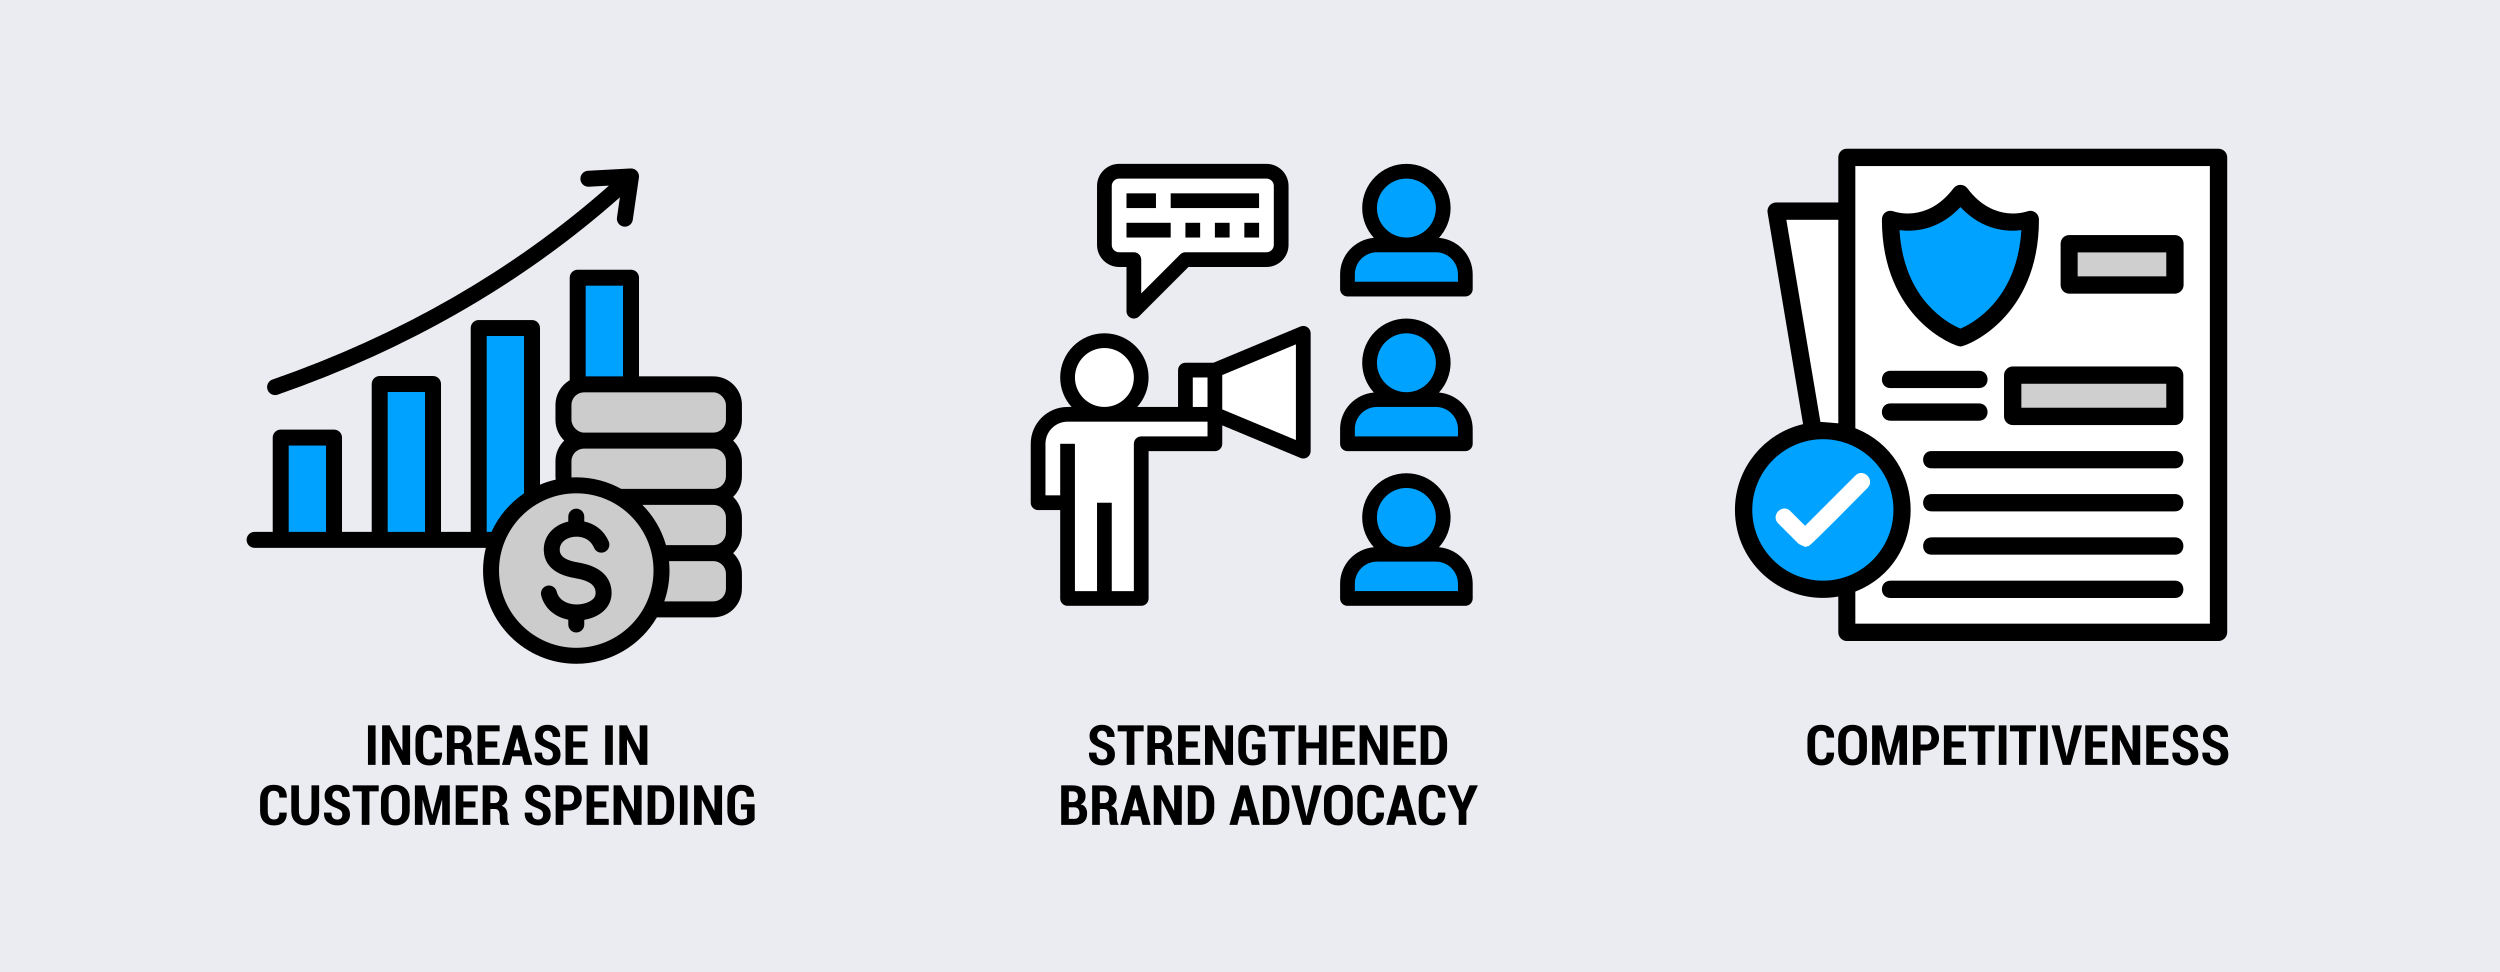 <?xml version="1.0" encoding="UTF-8"?>
<svg id="Layer_1" xmlns="http://www.w3.org/2000/svg" version="1.1" viewBox="0 0 900 350">
  <!-- Generator: Adobe Illustrator 29.6.1, SVG Export Plug-In . SVG Version: 2.1.1 Build 9)  -->
  <defs>
    <style>
      .st0, .st1, .st2 {
        fill-rule: evenodd;
      }

      .st0, .st3 {
        fill: #fff;
      }

      .st4 {
        fill: none;
        stroke: #000;
        stroke-miterlimit: 10;
        stroke-width: .1px;
      }

      .st5 {
        fill: #ccc;
      }

      .st6 {
        fill: #eaecf2;
      }

      .st7, .st2 {
        fill: #00a2ff;
      }

      .st8 {
        display: none;
      }

      .st9 {
        fill: #cfcfcf;
      }
    </style>
  </defs>
  <rect class="st6" x="0" width="900" height="350"/>
  <g id="Layer_11" data-name="Layer_1" class="st8">
    <g>
      <path class="st4" d="M426.906,217.895h128v128h-128v-128Z"/>
      <path class="st4" d="M426.906,341.895h128"/>
      <path class="st4" d="M426.906,337.895h128"/>
      <path class="st4" d="M426.906,333.895h128"/>
      <path class="st4" d="M426.906,329.895h128"/>
      <path class="st4" d="M426.906,325.895h128"/>
      <path class="st4" d="M426.906,321.895h128"/>
      <path class="st4" d="M426.906,317.895h128"/>
      <path class="st4" d="M426.906,313.895h128"/>
      <path class="st4" d="M426.906,309.895h128"/>
      <path class="st4" d="M426.906,305.895h128"/>
      <path class="st4" d="M426.906,301.895h128"/>
      <path class="st4" d="M426.906,297.895h128"/>
      <path class="st4" d="M426.906,293.895h128"/>
      <path class="st4" d="M426.906,289.895h128"/>
      <path class="st4" d="M426.906,285.895h128"/>
      <path class="st4" d="M426.906,281.895h128"/>
      <path class="st4" d="M426.906,277.895h128"/>
      <path class="st4" d="M426.906,273.895h128"/>
      <path class="st4" d="M426.906,269.895h128"/>
      <path class="st4" d="M426.906,265.895h128"/>
      <path class="st4" d="M426.906,261.895h128"/>
      <path class="st4" d="M426.906,257.895h128"/>
      <path class="st4" d="M426.906,253.895h128"/>
      <path class="st4" d="M426.906,249.895h128"/>
      <path class="st4" d="M426.906,245.895h128"/>
      <path class="st4" d="M426.906,241.895h128"/>
      <path class="st4" d="M426.906,237.895h128"/>
      <path class="st4" d="M426.906,233.895h128"/>
      <path class="st4" d="M426.906,229.895h128"/>
      <path class="st4" d="M426.906,225.895h128"/>
      <path class="st4" d="M426.906,221.895h128"/>
      <path class="st4" d="M550.906,217.895v128"/>
      <path class="st4" d="M546.906,217.895v128"/>
      <path class="st4" d="M542.906,217.895v128"/>
      <path class="st4" d="M538.906,217.895v128"/>
      <path class="st4" d="M534.906,217.895v128"/>
      <path class="st4" d="M530.906,217.895v128"/>
      <path class="st4" d="M526.906,217.895v128"/>
      <path class="st4" d="M522.906,217.895v128"/>
      <path class="st4" d="M518.906,217.895v128"/>
      <path class="st4" d="M514.906,217.895v128"/>
      <path class="st4" d="M510.906,217.895v128"/>
      <path class="st4" d="M506.906,217.895v128"/>
      <path class="st4" d="M502.906,217.895v128"/>
      <path class="st4" d="M498.906,217.895v128"/>
      <path class="st4" d="M494.906,217.895v128"/>
      <path class="st4" d="M490.906,217.895v128"/>
      <path class="st4" d="M486.906,217.895v128"/>
      <path class="st4" d="M482.906,217.895v128"/>
      <path class="st4" d="M478.906,217.895v128"/>
      <path class="st4" d="M474.906,217.895v128"/>
      <path class="st4" d="M470.906,217.895v128"/>
      <path class="st4" d="M466.906,217.895v128"/>
      <path class="st4" d="M462.906,217.895v128"/>
      <path class="st4" d="M458.906,217.895v128"/>
      <path class="st4" d="M454.906,217.895v128"/>
      <path class="st4" d="M450.906,217.895v128"/>
      <path class="st4" d="M446.906,217.895v128"/>
      <path class="st4" d="M442.906,217.895v128"/>
      <path class="st4" d="M438.906,217.895v128"/>
      <path class="st4" d="M434.906,217.895v128"/>
      <path class="st4" d="M430.906,217.895v128"/>
    </g>
  </g>
  <g>
    <path d="M135.206,275.349h-2.744v-14.219h2.744v14.219Z"/>
    <path d="M147.638,275.349h-2.754l-4.512-9.072-.059.01v9.062h-2.754v-14.219h2.754l4.512,9.082.059-.01v-9.072h2.754v14.219Z"/>
    <path d="M159.142,270.935l.02.059c.026,1.523-.363,2.665-1.167,3.423s-1.952,1.138-3.442,1.138c-1.53,0-2.744-.451-3.643-1.353s-1.348-2.183-1.348-3.843v-4.219c0-1.654.435-2.936,1.304-3.848s2.042-1.367,3.521-1.367c1.556,0,2.75.377,3.584,1.133s1.237,1.898,1.211,3.428l-.02.059h-2.676c0-.912-.161-1.549-.483-1.914s-.861-.547-1.616-.547c-.69,0-1.208.249-1.553.747s-.518,1.261-.518,2.29v4.238c0,1.035.186,1.802.557,2.3s.931.747,1.68.747c.684,0,1.175-.181,1.475-.542s.449-1.004.449-1.929h2.666Z"/>
    <path d="M163.644,269.646v5.703h-2.754v-14.209h4.258c1.413,0,2.524.368,3.335,1.104s1.216,1.761,1.216,3.076c0,.736-.171,1.374-.513,1.914s-.835.97-1.479,1.289c.742.248,1.276.658,1.602,1.23s.488,1.289.488,2.148v1.035c0,.397.045.814.137,1.25s.254.755.488.957v.205h-2.852c-.228-.208-.373-.548-.435-1.021s-.093-.942-.093-1.411v-.996c0-.723-.15-1.283-.449-1.68s-.729-.596-1.289-.596h-1.66ZM163.644,267.497h1.484c.592,0,1.043-.177,1.353-.532s.464-.858.464-1.509c0-.664-.153-1.191-.459-1.582s-.752-.586-1.338-.586h-1.504v4.209Z"/>
    <path d="M179.024,269.069h-4.346v4.131h5.205v2.148h-7.959v-14.219h7.939v2.158h-5.186v3.633h4.346v2.148Z"/>
    <path d="M187.94,272.272h-3.555l-.801,3.076h-2.871l4.033-14.219h2.852l4.033,14.219h-2.881l-.811-3.076ZM184.952,270.104h2.422l-1.182-4.512h-.059l-1.182,4.512Z"/>
    <path d="M199.044,271.657c0-.566-.145-1.014-.435-1.343s-.809-.649-1.558-.962c-1.458-.514-2.555-1.097-3.291-1.748s-1.104-1.562-1.104-2.734c0-1.166.42-2.114,1.26-2.847s1.911-1.099,3.213-1.099c1.38,0,2.49.391,3.33,1.172s1.247,1.83,1.221,3.145l-.02.059h-2.676c0-.736-.165-1.294-.493-1.675s-.799-.571-1.411-.571c-.527,0-.938.174-1.23.522s-.439.783-.439,1.304c0,.482.166.879.498,1.191s.902.654,1.709,1.025c1.374.456,2.414,1.032,3.12,1.729s1.06,1.634,1.06,2.812c0,1.217-.414,2.174-1.24,2.871s-1.924,1.045-3.291,1.045c-1.348,0-2.5-.376-3.457-1.128s-1.419-1.896-1.387-3.433l.02-.059h2.686c0,.892.181,1.533.542,1.924s.894.586,1.597.586c.592,0,1.037-.163,1.333-.488s.444-.758.444-1.299Z"/>
    <path d="M210.685,269.069h-4.346v4.131h5.205v2.148h-7.959v-14.219h7.939v2.158h-5.186v3.633h4.346v2.148Z"/>
    <path d="M220.616,275.349h-2.744v-14.219h2.744v14.219Z"/>
    <path d="M233.048,275.349h-2.754l-4.512-9.072-.059.01v9.062h-2.754v-14.219h2.754l4.512,9.082.059-.01v-9.072h2.754v14.219Z"/>
    <path d="M103.219,292.535l.02.059c.026,1.523-.363,2.665-1.167,3.423s-1.952,1.138-3.442,1.138c-1.53,0-2.744-.451-3.643-1.353s-1.348-2.183-1.348-3.843v-4.219c0-1.654.435-2.936,1.304-3.848s2.042-1.367,3.521-1.367c1.556,0,2.75.377,3.584,1.133s1.237,1.898,1.211,3.428l-.02.059h-2.676c0-.912-.161-1.549-.483-1.914s-.861-.547-1.616-.547c-.69,0-1.208.249-1.553.747s-.518,1.261-.518,2.29v4.238c0,1.035.186,1.802.557,2.3s.931.747,1.68.747c.684,0,1.175-.181,1.475-.542s.449-1.004.449-1.929h2.666Z"/>
    <path d="M114.889,282.73v9.287c0,1.615-.464,2.875-1.392,3.779s-2.137,1.357-3.628,1.357-2.689-.454-3.613-1.362-1.387-2.167-1.387-3.774v-9.287h2.744v9.287c0,.97.202,1.71.605,2.222s.954.767,1.65.767c.709,0,1.265-.254,1.665-.762s.601-1.25.601-2.227v-9.287h2.754Z"/>
    <path d="M123.238,293.257c0-.566-.145-1.014-.435-1.343s-.809-.649-1.558-.962c-1.458-.514-2.555-1.097-3.291-1.748s-1.104-1.562-1.104-2.734c0-1.166.42-2.114,1.26-2.847s1.911-1.099,3.213-1.099c1.38,0,2.49.391,3.33,1.172s1.247,1.83,1.221,3.145l-.02.059h-2.676c0-.736-.165-1.294-.493-1.675s-.799-.571-1.411-.571c-.527,0-.938.174-1.23.522s-.439.783-.439,1.304c0,.482.166.879.498,1.191s.902.654,1.709,1.025c1.374.456,2.414,1.032,3.12,1.729s1.06,1.634,1.06,2.812c0,1.217-.414,2.174-1.24,2.871s-1.924,1.045-3.291,1.045c-1.348,0-2.5-.376-3.457-1.128s-1.419-1.896-1.387-3.433l.02-.059h2.686c0,.892.181,1.533.542,1.924s.894.586,1.597.586c.592,0,1.037-.163,1.333-.488s.444-.758.444-1.299Z"/>
    <path d="M136.334,284.888h-3.34v12.061h-2.764v-12.061h-3.252v-2.158h9.355v2.158Z"/>
    <path d="M147.496,291.832c0,1.673-.472,2.979-1.416,3.916s-2.201,1.406-3.77,1.406-2.822-.469-3.76-1.406-1.406-2.243-1.406-3.916v-3.965c0-1.667.467-2.974,1.401-3.921s2.186-1.421,3.755-1.421,2.827.474,3.774,1.421,1.421,2.254,1.421,3.921v3.965ZM144.752,287.837c0-1.035-.21-1.816-.63-2.344s-1.027-.791-1.821-.791c-.801,0-1.403.262-1.807.786s-.605,1.307-.605,2.349v3.994c0,1.055.204,1.846.61,2.373s1.011.791,1.812.791,1.408-.264,1.821-.791.62-1.318.62-2.373v-3.994Z"/>
    <path d="M155.592,293.277h.059l2.666-10.547h3.604v14.219h-2.734v-8.955l-.059-.01-2.568,8.965h-1.846l-2.549-8.896-.059.01v8.887h-2.744v-14.219h3.584l2.646,10.547Z"/>
    <path d="M171.158,290.669h-4.346v4.131h5.205v2.148h-7.959v-14.219h7.939v2.158h-5.186v3.633h4.346v2.148Z"/>
    <path d="M176.52,291.246v5.703h-2.754v-14.209h4.258c1.413,0,2.524.368,3.335,1.104s1.216,1.761,1.216,3.076c0,.736-.171,1.374-.513,1.914s-.835.97-1.479,1.289c.742.248,1.276.658,1.602,1.23s.488,1.289.488,2.148v1.035c0,.397.045.814.137,1.25s.254.755.488.957v.205h-2.852c-.228-.208-.373-.548-.435-1.021s-.093-.942-.093-1.411v-.996c0-.723-.15-1.283-.449-1.68s-.729-.596-1.289-.596h-1.66ZM176.52,289.097h1.484c.592,0,1.043-.177,1.353-.532s.464-.858.464-1.509c0-.664-.153-1.191-.459-1.582s-.752-.586-1.338-.586h-1.504v4.209Z"/>
    <path d="M195.494,293.257c0-.566-.145-1.014-.435-1.343s-.809-.649-1.558-.962c-1.458-.514-2.555-1.097-3.291-1.748s-1.104-1.562-1.104-2.734c0-1.166.42-2.114,1.26-2.847s1.911-1.099,3.213-1.099c1.38,0,2.49.391,3.33,1.172s1.247,1.83,1.221,3.145l-.02.059h-2.676c0-.736-.165-1.294-.493-1.675s-.799-.571-1.411-.571c-.527,0-.938.174-1.23.522s-.439.783-.439,1.304c0,.482.166.879.498,1.191s.902.654,1.709,1.025c1.374.456,2.414,1.032,3.12,1.729s1.06,1.634,1.06,2.812c0,1.217-.414,2.174-1.24,2.871s-1.924,1.045-3.291,1.045c-1.348,0-2.5-.376-3.457-1.128s-1.419-1.896-1.387-3.433l.02-.059h2.686c0,.892.181,1.533.542,1.924s.894.586,1.597.586c.592,0,1.037-.163,1.333-.488s.444-.758.444-1.299Z"/>
    <path d="M202.789,291.802v5.146h-2.754v-14.219h4.756c1.426,0,2.555.418,3.389,1.255s1.25,1.932,1.25,3.286c0,1.361-.417,2.456-1.25,3.286s-1.963,1.245-3.389,1.245h-2.002ZM202.789,289.644h2.002c.619,0,1.089-.221,1.411-.664s.483-1.006.483-1.689c0-.697-.161-1.271-.483-1.724s-.792-.679-1.411-.679h-2.002v4.756Z"/>
    <path d="M218.287,290.669h-4.346v4.131h5.205v2.148h-7.959v-14.219h7.939v2.158h-5.186v3.633h4.346v2.148Z"/>
    <path d="M230.973,296.949h-2.754l-4.512-9.072-.059.01v9.062h-2.754v-14.219h2.754l4.512,9.082.059-.01v-9.072h2.754v14.219Z"/>
    <path d="M233.16,296.949v-14.219h4.385c1.484,0,2.711.555,3.682,1.665s1.455,2.534,1.455,4.272v2.354c0,1.745-.485,3.169-1.455,4.272s-2.197,1.655-3.682,1.655h-4.385ZM235.914,284.888v9.912h1.631c.709,0,1.283-.352,1.719-1.055s.654-1.611.654-2.725v-2.373c0-1.1-.218-2.002-.654-2.705s-1.009-1.055-1.719-1.055h-1.631Z"/>
    <path d="M247.516,296.949h-2.744v-14.219h2.744v14.219Z"/>
    <path d="M259.947,296.949h-2.754l-4.512-9.072-.059.01v9.062h-2.754v-14.219h2.754l4.512,9.082.059-.01v-9.072h2.754v14.219Z"/>
    <path d="M271.656,295.074c-.404.566-.988,1.055-1.753,1.465s-1.753.615-2.964.615c-1.537,0-2.769-.448-3.696-1.343s-1.392-2.167-1.392-3.813v-4.316c0-1.641.451-2.91,1.353-3.809s2.095-1.348,3.579-1.348c1.549,0,2.718.366,3.506,1.099s1.168,1.776,1.143,3.13l-.02.059h-2.588c0-.742-.163-1.283-.488-1.621s-.817-.508-1.475-.508c-.709,0-1.263.248-1.66.742s-.596,1.24-.596,2.236v4.336c0,1.016.202,1.771.605,2.266s.98.742,1.729.742c.534,0,.954-.063,1.26-.19s.541-.294.703-.503v-2.871h-2.168v-1.904h4.922v5.537Z"/>
  </g>
  <g>
    <path d="M398.624,271.657c0-.566-.145-1.014-.435-1.343s-.809-.649-1.558-.962c-1.458-.514-2.555-1.097-3.291-1.748s-1.104-1.562-1.104-2.734c0-1.166.42-2.114,1.26-2.847s1.911-1.099,3.213-1.099c1.38,0,2.49.391,3.33,1.172s1.247,1.83,1.221,3.145l-.02.059h-2.676c0-.736-.165-1.294-.493-1.675s-.799-.571-1.411-.571c-.527,0-.938.174-1.23.522s-.439.783-.439,1.304c0,.482.166.879.498,1.191s.902.654,1.709,1.025c1.374.456,2.414,1.032,3.12,1.729s1.06,1.634,1.06,2.812c0,1.217-.414,2.174-1.24,2.871s-1.924,1.045-3.291,1.045c-1.348,0-2.5-.376-3.457-1.128s-1.419-1.896-1.387-3.433l.02-.059h2.686c0,.892.181,1.533.542,1.924s.894.586,1.597.586c.592,0,1.037-.163,1.333-.488s.444-.758.444-1.299Z"/>
    <path d="M411.72,263.288h-3.34v12.061h-2.764v-12.061h-3.252v-2.158h9.355v2.158Z"/>
    <path d="M415.821,269.646v5.703h-2.754v-14.209h4.258c1.413,0,2.524.368,3.335,1.104s1.216,1.761,1.216,3.076c0,.736-.171,1.374-.513,1.914s-.835.97-1.479,1.289c.742.248,1.276.658,1.602,1.23s.488,1.289.488,2.148v1.035c0,.397.045.814.137,1.25s.254.755.488.957v.205h-2.852c-.228-.208-.373-.548-.435-1.021s-.093-.942-.093-1.411v-.996c0-.723-.15-1.283-.449-1.68s-.729-.596-1.289-.596h-1.66ZM415.821,267.497h1.484c.592,0,1.043-.177,1.353-.532s.464-.858.464-1.509c0-.664-.153-1.191-.459-1.582s-.752-.586-1.338-.586h-1.504v4.209Z"/>
    <path d="M431.202,269.069h-4.346v4.131h5.205v2.148h-7.959v-14.219h7.939v2.158h-5.186v3.633h4.346v2.148Z"/>
    <path d="M443.888,275.349h-2.754l-4.512-9.072-.059.01v9.062h-2.754v-14.219h2.754l4.512,9.082.059-.01v-9.072h2.754v14.219Z"/>
    <path d="M455.597,273.474c-.403.566-.987,1.055-1.753,1.465-.765.41-1.753.615-2.964.615-1.537,0-2.769-.448-3.696-1.343s-1.392-2.167-1.392-3.813v-4.316c0-1.641.451-2.91,1.353-3.809s2.095-1.348,3.579-1.348c1.55,0,2.719.366,3.506,1.099.788.732,1.169,1.776,1.143,3.13l-.02.059h-2.588c0-.742-.162-1.283-.488-1.621-.325-.338-.816-.508-1.475-.508-.709,0-1.263.248-1.66.742s-.596,1.24-.596,2.236v4.336c0,1.016.202,1.771.605,2.266s.98.742,1.729.742c.534,0,.954-.063,1.26-.19.307-.127.541-.294.703-.503v-2.871h-2.168v-1.904h4.922v5.537Z"/>
    <path d="M466.134,263.288h-3.34v12.061h-2.764v-12.061h-3.252v-2.158h9.355v2.158Z"/>
    <path d="M477.56,275.349h-2.744v-5.928h-4.58v5.928h-2.754v-14.219h2.754v6.143h4.58v-6.143h2.744v14.219Z"/>
    <path d="M486.856,269.069h-4.346v4.131h5.205v2.148h-7.959v-14.219h7.939v2.158h-5.186v3.633h4.346v2.148Z"/>
    <path d="M499.542,275.349h-2.754l-4.512-9.072-.059.01v9.062h-2.754v-14.219h2.754l4.512,9.082.059-.01v-9.072h2.754v14.219Z"/>
    <path d="M508.829,269.069h-4.346v4.131h5.205v2.148h-7.959v-14.219h7.939v2.158h-5.186v3.633h4.346v2.148Z"/>
    <path d="M511.437,275.349v-14.219h4.385c1.484,0,2.712.555,3.682,1.665.971,1.11,1.455,2.534,1.455,4.272v2.354c0,1.745-.484,3.169-1.455,4.272-.97,1.104-2.197,1.655-3.682,1.655h-4.385ZM514.19,263.288v9.912h1.631c.71,0,1.283-.352,1.719-1.055.437-.703.654-1.611.654-2.725v-2.373c0-1.1-.218-2.002-.654-2.705-.436-.703-1.009-1.055-1.719-1.055h-1.631Z"/>
    <path d="M382.027,296.949v-14.219h4.072c1.484,0,2.64.324,3.467.972s1.24,1.616,1.24,2.905c0,.67-.151,1.268-.454,1.792s-.75.913-1.343,1.167c.794.163,1.385.543,1.772,1.143s.581,1.299.581,2.1c0,1.361-.396,2.391-1.187,3.091s-1.919,1.05-3.384,1.05h-4.766ZM384.781,288.746h1.445c.592-.013,1.045-.179,1.357-.498s.469-.781.469-1.387c0-.677-.163-1.175-.488-1.494s-.814-.479-1.465-.479h-1.318v3.857ZM384.781,290.65v4.15h2.012c.599,0,1.051-.167,1.357-.503s.459-.832.459-1.489c0-.677-.14-1.201-.42-1.572s-.716-.566-1.309-.586h-2.1Z"/>
    <path d="M395.934,291.246v5.703h-2.754v-14.209h4.258c1.413,0,2.524.368,3.335,1.104s1.216,1.761,1.216,3.076c0,.736-.171,1.374-.513,1.914s-.835.97-1.479,1.289c.742.248,1.276.658,1.602,1.23s.488,1.289.488,2.148v1.035c0,.397.045.814.137,1.25s.254.755.488.957v.205h-2.852c-.228-.208-.373-.548-.435-1.021s-.093-.942-.093-1.411v-.996c0-.723-.15-1.283-.449-1.68s-.729-.596-1.289-.596h-1.66ZM395.934,289.097h1.484c.592,0,1.043-.177,1.353-.532s.464-.858.464-1.509c0-.664-.153-1.191-.459-1.582s-.752-.586-1.338-.586h-1.504v4.209Z"/>
    <path d="M410.523,293.873h-3.555l-.801,3.076h-2.871l4.033-14.219h2.852l4.033,14.219h-2.881l-.811-3.076ZM407.535,291.705h2.422l-1.182-4.512h-.059l-1.182,4.512Z"/>
    <path d="M425.436,296.949h-2.754l-4.512-9.072-.059.01v9.062h-2.754v-14.219h2.754l4.512,9.082.059-.01v-9.072h2.754v14.219Z"/>
    <path d="M427.623,296.949v-14.219h4.385c1.484,0,2.711.555,3.682,1.665s1.455,2.534,1.455,4.272v2.354c0,1.745-.485,3.169-1.455,4.272s-2.197,1.655-3.682,1.655h-4.385ZM430.377,284.888v9.912h1.631c.709,0,1.283-.352,1.719-1.055s.654-1.611.654-2.725v-2.373c0-1.1-.218-2.002-.654-2.705s-1.009-1.055-1.719-1.055h-1.631Z"/>
    <path d="M449.811,293.873h-3.555l-.801,3.076h-2.871l4.033-14.219h2.852l4.033,14.219h-2.881l-.811-3.076ZM446.822,291.705h2.422l-1.182-4.512h-.059l-1.182,4.512Z"/>
    <path d="M454.645,296.949v-14.219h4.385c1.484,0,2.712.555,3.682,1.665.971,1.11,1.455,2.534,1.455,4.272v2.354c0,1.745-.484,3.169-1.455,4.272-.97,1.104-2.197,1.655-3.682,1.655h-4.385ZM457.398,284.888v9.912h1.631c.71,0,1.283-.352,1.719-1.055.437-.703.654-1.611.654-2.725v-2.373c0-1.1-.218-2.002-.654-2.705-.436-.703-1.009-1.055-1.719-1.055h-1.631Z"/>
    <path d="M470.201,293.316l.117.596h.059l.117-.566,2.461-10.615h2.9l-4.072,14.219h-2.861l-4.053-14.219h2.9l2.432,10.586Z"/>
    <path d="M486.988,291.832c0,1.673-.472,2.979-1.416,3.916-.943.938-2.2,1.406-3.77,1.406s-2.822-.469-3.76-1.406-1.406-2.243-1.406-3.916v-3.965c0-1.667.468-2.974,1.401-3.921.935-.947,2.187-1.421,3.755-1.421s2.827.474,3.774,1.421,1.421,2.254,1.421,3.921v3.965ZM484.244,287.837c0-1.035-.21-1.816-.63-2.344s-1.026-.791-1.821-.791c-.801,0-1.402.262-1.807.786-.403.524-.605,1.307-.605,2.349v3.994c0,1.055.204,1.846.61,2.373.407.527,1.011.791,1.812.791s1.408-.264,1.821-.791c.414-.527.62-1.318.62-2.373v-3.994Z"/>
    <path d="M498.229,292.535l.02.059c.026,1.523-.362,2.665-1.167,3.423-.804.758-1.951,1.138-3.442,1.138-1.529,0-2.744-.451-3.643-1.353s-1.348-2.183-1.348-3.843v-4.219c0-1.654.435-2.936,1.304-3.848s2.043-1.367,3.521-1.367c1.557,0,2.751.377,3.584,1.133.834.755,1.237,1.898,1.211,3.428l-.02.059h-2.676c0-.912-.161-1.549-.483-1.914s-.86-.547-1.616-.547c-.689,0-1.207.249-1.553.747-.345.498-.518,1.261-.518,2.29v4.238c0,1.035.186,1.802.557,2.3s.932.747,1.68.747c.684,0,1.176-.181,1.475-.542.3-.361.449-1.004.449-1.929h2.666Z"/>
    <path d="M506.285,293.873h-3.555l-.801,3.076h-2.871l4.033-14.219h2.852l4.033,14.219h-2.881l-.811-3.076ZM503.297,291.705h2.422l-1.182-4.512h-.059l-1.182,4.512Z"/>
    <path d="M520.328,292.535l.02.059c.026,1.523-.362,2.665-1.167,3.423-.804.758-1.951,1.138-3.442,1.138-1.529,0-2.744-.451-3.643-1.353s-1.348-2.183-1.348-3.843v-4.219c0-1.654.435-2.936,1.304-3.848s2.043-1.367,3.521-1.367c1.557,0,2.751.377,3.584,1.133.834.755,1.237,1.898,1.211,3.428l-.02.059h-2.676c0-.912-.161-1.549-.483-1.914s-.86-.547-1.616-.547c-.689,0-1.207.249-1.553.747-.345.498-.518,1.261-.518,2.29v4.238c0,1.035.186,1.802.557,2.3s.932.747,1.68.747c.684,0,1.176-.181,1.475-.542.3-.361.449-1.004.449-1.929h2.666Z"/>
    <path d="M526.52,288.912h.059l2.451-6.182h3.008l-4.15,9.15v5.068h-2.744v-5.244l-4.072-8.975h3.008l2.441,6.182Z"/>
  </g>
  <g>
    <path d="M660.259,270.935l.02.059c.026,1.523-.362,2.665-1.167,3.423-.804.758-1.951,1.138-3.442,1.138-1.529,0-2.744-.451-3.643-1.353s-1.348-2.183-1.348-3.843v-4.219c0-1.654.435-2.936,1.304-3.848s2.043-1.367,3.521-1.367c1.557,0,2.751.377,3.584,1.133.834.755,1.237,1.898,1.211,3.428l-.02.059h-2.676c0-.912-.161-1.549-.483-1.914s-.86-.547-1.616-.547c-.689,0-1.207.249-1.553.747-.345.498-.518,1.261-.518,2.29v4.238c0,1.035.186,1.802.557,2.3s.932.747,1.68.747c.684,0,1.176-.181,1.475-.542.3-.361.449-1.004.449-1.929h2.666Z"/>
    <path d="M672.095,270.231c0,1.673-.472,2.979-1.416,3.916-.943.938-2.2,1.406-3.77,1.406s-2.822-.469-3.76-1.406-1.406-2.243-1.406-3.916v-3.965c0-1.667.468-2.974,1.401-3.921.935-.947,2.187-1.421,3.755-1.421s2.827.474,3.774,1.421,1.421,2.254,1.421,3.921v3.965ZM669.351,266.237c0-1.035-.21-1.816-.63-2.344s-1.026-.791-1.821-.791c-.801,0-1.402.262-1.807.786-.403.524-.605,1.307-.605,2.349v3.994c0,1.055.204,1.846.61,2.373.407.527,1.011.791,1.812.791s1.408-.264,1.821-.791c.414-.527.62-1.318.62-2.373v-3.994Z"/>
    <path d="M680.19,271.677h.059l2.666-10.547h3.604v14.219h-2.734v-8.955l-.059-.01-2.568,8.965h-1.846l-2.549-8.896-.059.01v8.887h-2.744v-14.219h3.584l2.646,10.547Z"/>
    <path d="M691.411,270.202v5.146h-2.754v-14.219h4.756c1.426,0,2.556.418,3.389,1.255.834.836,1.25,1.932,1.25,3.286,0,1.361-.416,2.456-1.25,3.286-.833.83-1.963,1.245-3.389,1.245h-2.002ZM691.411,268.044h2.002c.619,0,1.089-.221,1.411-.664s.483-1.006.483-1.689c0-.697-.161-1.271-.483-1.724s-.792-.679-1.411-.679h-2.002v4.756Z"/>
    <path d="M706.909,269.069h-4.346v4.131h5.205v2.148h-7.959v-14.219h7.939v2.158h-5.186v3.633h4.346v2.148Z"/>
    <path d="M718.071,263.288h-3.34v12.061h-2.764v-12.061h-3.252v-2.158h9.355v2.158Z"/>
    <path d="M722.319,275.349h-2.744v-14.219h2.744v14.219Z"/>
    <path d="M732.944,263.288h-3.34v12.061h-2.764v-12.061h-3.252v-2.158h9.355v2.158Z"/>
    <path d="M737.192,275.349h-2.744v-14.219h2.744v14.219Z"/>
    <path d="M743.862,271.716l.117.596h.059l.117-.566,2.461-10.615h2.9l-4.072,14.219h-2.861l-4.053-14.219h2.9l2.432,10.586Z"/>
    <path d="M757.788,269.069h-4.346v4.131h5.205v2.148h-7.959v-14.219h7.939v2.158h-5.186v3.633h4.346v2.148Z"/>
    <path d="M770.474,275.349h-2.754l-4.512-9.072-.059.01v9.062h-2.754v-14.219h2.754l4.512,9.082.059-.01v-9.072h2.754v14.219Z"/>
    <path d="M779.761,269.069h-4.346v4.131h5.205v2.148h-7.959v-14.219h7.939v2.158h-5.186v3.633h4.346v2.148Z"/>
    <path d="M788.638,271.657c0-.566-.145-1.014-.435-1.343-.289-.329-.809-.649-1.558-.962-1.458-.514-2.555-1.097-3.291-1.748-.735-.651-1.104-1.562-1.104-2.734,0-1.166.42-2.114,1.26-2.847s1.911-1.099,3.213-1.099c1.381,0,2.49.391,3.33,1.172s1.247,1.83,1.221,3.145l-.02.059h-2.676c0-.736-.164-1.294-.493-1.675-.328-.381-.799-.571-1.411-.571-.527,0-.938.174-1.23.522s-.439.783-.439,1.304c0,.482.166.879.498,1.191s.902.654,1.709,1.025c1.374.456,2.414,1.032,3.12,1.729.707.697,1.06,1.634,1.06,2.812,0,1.217-.413,2.174-1.24,2.871-.826.697-1.924,1.045-3.291,1.045-1.348,0-2.5-.376-3.457-1.128s-1.419-1.896-1.387-3.433l.02-.059h2.686c0,.892.181,1.533.542,1.924s.894.586,1.597.586c.593,0,1.037-.163,1.333-.488.297-.326.444-.758.444-1.299Z"/>
    <path d="M799.448,271.657c0-.566-.145-1.014-.435-1.343-.289-.329-.809-.649-1.558-.962-1.458-.514-2.555-1.097-3.291-1.748-.735-.651-1.104-1.562-1.104-2.734,0-1.166.42-2.114,1.26-2.847s1.911-1.099,3.213-1.099c1.381,0,2.49.391,3.33,1.172s1.247,1.83,1.221,3.145l-.02.059h-2.676c0-.736-.164-1.294-.493-1.675-.328-.381-.799-.571-1.411-.571-.527,0-.938.174-1.23.522s-.439.783-.439,1.304c0,.482.166.879.498,1.191s.902.654,1.709,1.025c1.374.456,2.414,1.032,3.12,1.729.707.697,1.06,1.634,1.06,2.812,0,1.217-.413,2.174-1.24,2.871-.826.697-1.924,1.045-3.291,1.045-1.348,0-2.5-.376-3.457-1.128s-1.419-1.896-1.387-3.433l.02-.059h2.686c0,.892.181,1.533.542,1.924s.894.586,1.597.586c.593,0,1.037-.163,1.333-.488.297-.326.444-.758.444-1.299Z"/>
  </g>
  <path d="M96.316,140.298c-.522-1.5.27-3.14,1.77-3.662,46.302-16.124,87.018-39.598,121.139-69.808l-7.254.394c-1.586.083-2.942-1.13-3.028-2.716-.086-1.586,1.13-2.942,2.716-3.028l15.35-.833c.86-.046,1.698.295,2.279.932.582.637.847,1.501.723,2.354l-2.215,15.212c-.209,1.431-1.438,2.462-2.842,2.462-.138,0-.278-.01-.418-.03-1.572-.229-2.66-1.689-2.432-3.261l1.062-7.293c-34.71,30.764-76.116,54.655-123.188,71.047-.313.109-.632.161-.946.161-1.19,0-2.303-.743-2.716-1.931h0Z"/>
  <path d="M263.932,158.618c1.946,1.872,3.161,4.5,3.161,7.407v5.439c0,2.907-1.215,5.535-3.161,7.407,1.946,1.872,3.161,4.5,3.161,7.407v5.439c0,2.907-1.215,5.535-3.161,7.407,1.946,1.872,3.161,4.5,3.161,7.407v5.438c0,5.67-4.613,10.284-10.284,10.284h-20.336c-5.821,9.985-16.647,16.711-29.015,16.711-18.507,0-33.563-15.057-33.563-33.563,0-2.818.351-5.556,1.008-8.173h-19.007s-.007,0-.01,0-.007,0-.01,0h-19.173s-.007,0-.01,0-.007,0-.01,0h-45.037c-1.588,0-2.876-1.288-2.876-2.876s1.288-2.876,2.876-2.876h6.531v-33.946c0-1.588,1.288-2.876,2.876-2.876h19.194c1.588,0,2.876,1.288,2.876,2.876v33.946h10.694v-53.239c0-1.588,1.288-2.876,2.876-2.876h19.194c1.588,0,2.876,1.288,2.876,2.876v53.239h10.693v-73.384c0-1.588,1.288-2.876,2.876-2.876h19.194c1.588,0,2.876,1.288,2.876,2.876v56.39c1.804-.765,3.689-1.374,5.638-1.816-.047-.398-.073-.8-.073-1.202v-5.439c0-2.907,1.215-5.535,3.161-7.407-1.946-1.872-3.161-4.5-3.161-7.407v-5.438c0-3.792,2.065-7.109,5.128-8.892v-36.91c0-1.588,1.288-2.876,2.876-2.876h19.194c1.588,0,2.876,1.288,2.876,2.876v35.519h26.769c5.67,0,10.284,4.613,10.284,10.284v5.438c0,2.907-1.215,5.535-3.162,7.407h0Z"/>
  <rect class="st7" x="210.847" y="102.846" width="13.442" height="32.643"/>
  <rect class="st7" x="139.568" y="141.114" width="13.442" height="50.362"/>
  <rect class="st7" x="103.929" y="160.406" width="13.441" height="31.07"/>
  <path class="st7" d="M176.923,191.476c2.574-5.622,6.656-10.416,11.726-13.859v-56.649h-13.442v70.508h1.715Z"/>
  <path class="st5" d="M235.269,205.402c0-15.335-12.476-27.811-27.811-27.811s-27.811,12.476-27.811,27.811,12.476,27.811,27.811,27.811,27.811-12.476,27.811-27.811Z"/>
  <path class="st5" d="M256.81,202.001h-15.959c.113,1.118.171,2.253.171,3.4,0,3.889-.667,7.624-1.889,11.1h17.677c2.499,0,4.531-2.033,4.531-4.531v-5.438c0-2.499-2.032-4.531-4.531-4.531Z"/>
  <path class="st5" d="M256.81,181.748h-25.563c3.961,3.983,6.931,8.951,8.506,14.501h17.057c2.499,0,4.531-2.033,4.531-4.531v-5.439c0-2.498-2.033-4.531-4.531-4.531Z"/>
  <path class="st5" d="M256.81,161.495h-46.559c-2.499,0-4.531,2.033-4.531,4.531v5.439c0,.141.013.279.025.417.568-.029,1.139-.044,1.713-.044,5.857,0,11.367,1.509,16.164,4.157h33.187c2.499,0,4.531-2.033,4.531-4.531v-5.439c0-2.498-2.032-4.531-4.531-4.531Z"/>
  <rect class="st5" x="205.72" y="141.241" width="55.622" height="14.501" rx="4.531" ry="4.531"/>
  <path d="M207.952,202.453c-6.278-1.031-6.397-3.485-6.442-4.409-.131-2.686,2.114-4.163,4.258-4.649,2.945-.667,6.582.248,8.073,3.798.615,1.465,2.301,2.154,3.765,1.538,1.465-.615,2.153-2.301,1.538-3.765-1.781-4.242-5.221-6.48-8.81-7.226v-1.757c0-1.588-1.288-2.876-2.876-2.876s-2.876,1.288-2.876,2.876v1.783c-.029.006-.058.013-.086.019-5.468,1.24-8.977,5.475-8.731,10.538.178,3.66,2.274,8.332,11.256,9.806,6.141,1.008,7.166,3.096,7.374,4.803.123,1.013-.096,1.803-.688,2.488-1.096,1.267-3.418,2.125-5.915,2.184-2.849.064-6.504-1.107-7.386-4.644-.384-1.541-1.945-2.48-3.487-2.095-1.541.384-2.479,1.945-2.095,3.487,1.133,4.545,4.883,7.797,9.759,8.733v1.736c0,1.588,1.288,2.876,2.876,2.876s2.876-1.288,2.876-2.876v-1.689c3.19-.526,5.976-1.929,7.722-3.948,1.658-1.917,2.366-4.319,2.048-6.945-.64-5.275-4.728-8.567-12.152-9.786h0Z"/>
  <path d="M373.716,183.626h7.955v31.821c0,1.463,1.185,2.652,2.652,2.652h26.518c1.467,0,2.652-1.189,2.652-2.652v-53.036h23.866c1.467,0,2.652-1.189,2.652-2.652v-6.629l28.149,11.728c.328.139.676.205,1.02.205.514,0,1.029-.151,1.472-.445.737-.493,1.18-1.321,1.18-2.206v-42.429c0-.886-.443-1.713-1.18-2.206-.738-.493-1.672-.583-2.49-.241l-31.335,13.054h-10.076c-1.467,0-2.652,1.189-2.652,2.652v13.259h-14.691c2.53-2.819,4.084-6.528,4.084-10.607,0-8.775-7.136-15.911-15.911-15.911s-15.911,7.136-15.911,15.911c0,4.079,1.554,7.788,4.084,10.607h-1.432c-7.311,0-13.259,5.948-13.259,13.259v21.214c0,1.463,1.185,2.652,2.652,2.652Z"/>
  <polygon class="st3" points="466.528 158.434 440.01 147.384 440.01 135.008 466.528 123.961 466.528 158.434"/>
  <rect class="st3" x="429.403" y="135.894" width="5.304" height="10.607"/>
  <path class="st3" d="M386.975,135.894c0-5.85,4.757-10.607,10.607-10.607s10.607,4.757,10.607,10.607-4.757,10.607-10.607,10.607-10.607-4.757-10.607-10.607Z"/>
  <path class="st3" d="M376.368,159.76c0-4.386,3.57-7.955,7.955-7.955h50.384v5.304h-23.866c-1.467,0-2.652,1.189-2.652,2.652v53.036h-7.955v-31.821h-5.304v31.821h-7.955v-53.036h-5.304v18.562h-5.304v-18.562Z"/>
  <path d="M530.171,98.779c0-6.931-5.362-12.574-12.143-13.155,2.591-2.832,4.187-6.589,4.187-10.721,0-8.775-7.136-15.911-15.911-15.911s-15.911,7.136-15.911,15.911c0,4.132,1.597,7.889,4.187,10.721-6.781.581-12.143,6.224-12.143,13.155v5.293c0,1.463,1.185,2.652,2.652,2.652h42.429c1.467,0,2.652-1.189,2.652-2.652v-5.293Z"/>
  <path class="st7" d="M506.305,64.296c5.85,0,10.607,4.757,10.607,10.607s-4.757,10.607-10.607,10.607-10.607-4.757-10.607-10.607,4.757-10.607,10.607-10.607Z"/>
  <path class="st7" d="M524.867,101.42h-37.125v-2.641c0-4.391,3.575-7.966,7.966-7.966h21.194c4.391,0,7.966,3.575,7.966,7.966v2.641Z"/>
  <path d="M530.171,154.466c0-6.931-5.362-12.574-12.143-13.155,2.591-2.832,4.187-6.589,4.187-10.721,0-8.775-7.136-15.911-15.911-15.911s-15.911,7.136-15.911,15.911c0,4.132,1.597,7.889,4.187,10.721-6.781.581-12.143,6.224-12.143,13.155v5.293c0,1.463,1.185,2.652,2.652,2.652h42.429c1.467,0,2.652-1.189,2.652-2.652v-5.293Z"/>
  <path class="st7" d="M506.305,119.983c5.85,0,10.607,4.757,10.607,10.607s-4.757,10.607-10.607,10.607-10.607-4.757-10.607-10.607,4.757-10.607,10.607-10.607Z"/>
  <path class="st7" d="M524.867,157.108h-37.125v-2.641c0-4.391,3.575-7.966,7.966-7.966h21.194c4.391,0,7.966,3.575,7.966,7.966v2.641Z"/>
  <path d="M530.171,210.154c0-6.931-5.362-12.574-12.143-13.155,2.591-2.832,4.187-6.589,4.187-10.721,0-8.775-7.136-15.911-15.911-15.911s-15.911,7.136-15.911,15.911c0,4.132,1.597,7.889,4.187,10.721-6.781.581-12.143,6.224-12.143,13.155v5.293c0,1.463,1.185,2.652,2.652,2.652h42.429c1.467,0,2.652-1.189,2.652-2.652v-5.293Z"/>
  <path class="st7" d="M506.305,175.67c5.85,0,10.607,4.757,10.607,10.607s-4.757,10.607-10.607,10.607-10.607-4.757-10.607-10.607,4.757-10.607,10.607-10.607Z"/>
  <path class="st7" d="M524.867,212.795h-37.125v-2.641c0-4.391,3.575-7.966,7.966-7.966h21.194c4.391,0,7.966,3.575,7.966,7.966v2.641Z"/>
  <path d="M407.174,114.477c.329.136.673.202,1.015.202.689,0,1.369-.271,1.875-.777l17.786-17.786h28.072c4.386,0,7.955-3.57,7.955-7.955v-21.214c0-4.386-3.57-7.955-7.955-7.955h-53.036c-4.386,0-7.955,3.57-7.955,7.955v21.214c0,4.386,3.57,7.955,7.955,7.955h2.652v15.911c0,1.071.645,2.039,1.637,2.45Z"/>
  <path class="st3" d="M402.885,90.813c-1.463,0-2.652-1.191-2.652-2.652v-21.214c0-1.461,1.189-2.652,2.652-2.652h53.036c1.463,0,2.652,1.191,2.652,2.652v21.214c0,1.461-1.189,2.652-2.652,2.652h-29.17c-.706,0-1.379.278-1.875.777l-14.036,14.036v-12.161c0-1.463-1.185-2.652-2.652-2.652h-5.304Z"/>
  <path d="M405.537,69.599h10.607v5.304h-10.607v-5.304Z"/>
  <path d="M405.537,80.206h15.911v5.304h-15.911v-5.304Z"/>
  <path d="M421.448,69.599h31.821v5.304h-31.821v-5.304Z"/>
  <path d="M426.751,80.206h5.304v5.304h-5.304v-5.304Z"/>
  <path d="M437.359,80.206h5.304v5.304h-5.304v-5.304Z"/>
  <path d="M447.966,80.206h5.304v5.304h-5.304v-5.304Z"/>
  <path class="st1" d="M798.675,230.764h-133.873c-1.663,0-3.014-1.455-3.014-3.118v-12.888c-19.437,3.43-37.21-11.537-37.21-31.182,0-14.967,10.498-27.648,24.53-30.87l-12.784-76.187c-.312-1.871,1.143-3.638,3.118-3.638h22.347v-16.214c0-1.767,1.351-3.118,3.014-3.118h133.873c1.663,0,3.118,1.351,3.118,3.118v170.979c0,1.663-1.455,3.118-3.118,3.118Z"/>
  <path class="st0" d="M667.92,224.527h127.637V59.785h-127.637v94.376c26.608,10.602,26.504,48.332,0,58.829v11.537Z"/>
  <polygon class="st0" points="661.788 152.394 661.788 79.117 643.079 79.117 655.344 151.874 661.788 152.394"/>
  <path class="st2" d="M656.279,158.111c-14.032,0-25.465,11.433-25.465,25.465s11.433,25.465,25.465,25.465,25.361-11.433,25.361-25.465c0-14.344-11.641-25.465-25.361-25.465Z"/>
  <path class="st1" d="M782.981,168.608h-87.62c-4.054,0-4.054-6.236,0-6.236h87.62c4.054,0,4.054,6.236,0,6.236Z"/>
  <path class="st1" d="M782.981,184.095h-87.62c-4.054,0-4.054-6.236,0-6.236h87.62c4.054,0,4.054,6.236,0,6.236Z"/>
  <path class="st1" d="M782.981,199.686h-87.62c-4.054,0-4.054-6.236,0-6.236h87.62c4.054,0,4.054,6.236,0,6.236Z"/>
  <path class="st1" d="M782.981,215.277h-102.38c-4.158,0-4.158-6.236,0-6.236h102.38c4.054,0,4.054,6.236,0,6.236Z"/>
  <path class="st1" d="M782.981,105.725h-38.042c-1.767,0-3.118-1.455-3.118-3.118v-14.863c0-1.767,1.351-3.118,3.118-3.118h38.042c1.663,0,3.118,1.351,3.118,3.118v14.863c0,1.663-1.455,3.118-3.118,3.118Z"/>
  <rect class="st9" x="747.953" y="90.862" width="31.909" height="8.627"/>
  <path class="st1" d="M782.981,153.018h-58.414c-1.663,0-3.118-1.351-3.118-3.118v-14.863c0-1.663,1.455-3.118,3.118-3.118h58.414c1.663,0,3.014,1.455,3.014,3.118v14.863c.104,1.767-1.351,3.118-3.014,3.118Z"/>
  <rect class="st9" x="727.685" y="138.154" width="52.177" height="8.627"/>
  <path class="st1" d="M712.406,151.459h-31.805c-4.158,0-4.158-6.236,0-6.236h31.805c4.158,0,4.158,6.236,0,6.236Z"/>
  <path class="st1" d="M712.406,139.713h-31.805c-4.158,0-4.158-6.236,0-6.236h31.805c4.158,0,4.158,6.236,0,6.236Z"/>
  <path class="st1" d="M705.754,124.746c-2.079,0-28.271-10.082-28.271-45.733,0-2.079,1.871-3.742,4.261-2.91,0,0,11.849,4.469,21.515-8.315,1.247-1.663,3.742-1.663,4.989,0,9.562,12.784,21.515,8.315,21.515,8.315,2.183-.832,4.261.832,4.261,2.91,0,35.651-26.297,45.733-28.271,45.733Z"/>
  <path class="st2" d="M683.823,82.859c1.559,25.257,17.67,33.676,21.931,35.443,4.158-1.767,20.372-10.186,21.931-35.443-5.093.624-13.928.208-21.931-8.315-8.003,8.523-16.838,8.939-21.931,8.315Z"/>
  <path class="st0" d="M649.835,196.88l-2.287-1.039-7.38-7.38c-2.91-2.91,1.455-7.38,4.365-4.469l5.301,5.301,18.085-18.085c2.91-2.91,7.276,1.559,4.365,4.469-2.183,2.183-20.268,20.684-21.204,20.892l-1.247.312Z"/>
</svg>